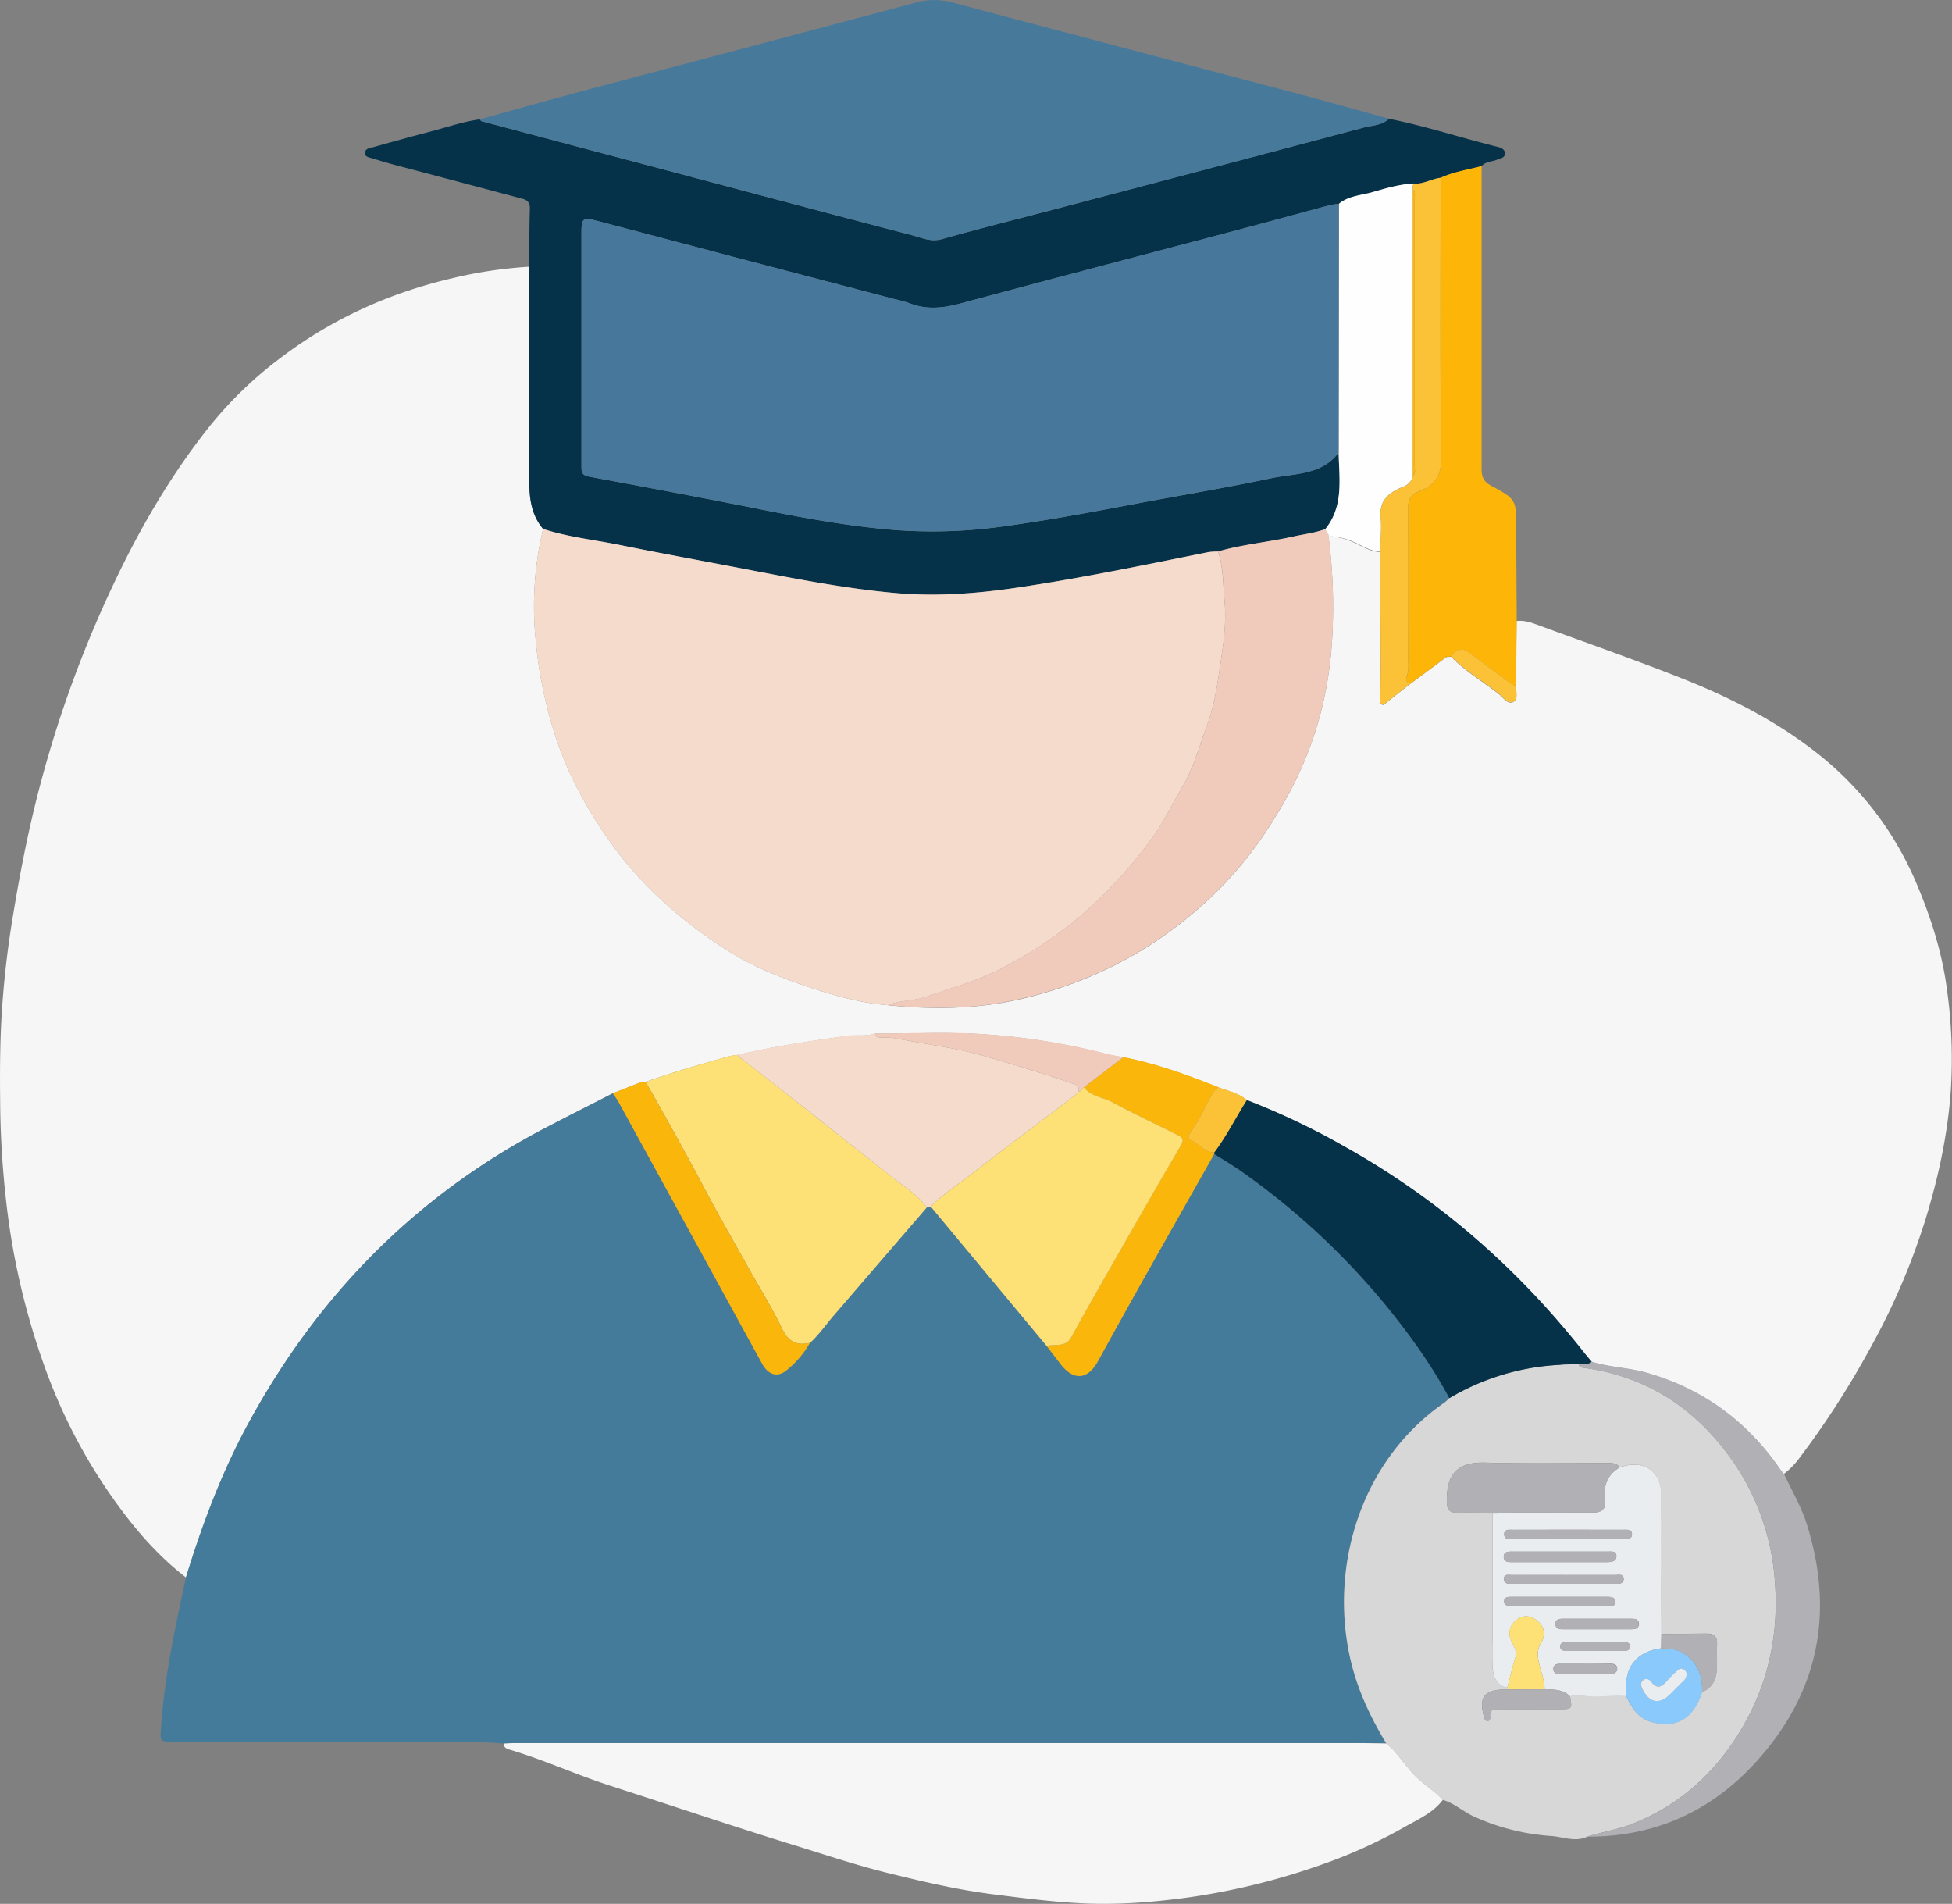 <svg xmlns="http://www.w3.org/2000/svg" viewBox="0 0 904.12 881.62"><rect x="0" y="0" width="904.12" height="881.62" fill="#808080" stroke="none"/><defs><style>.cls-1{fill:#f6f6f6;}.cls-2{fill:#447b9a;}.cls-3{fill:#053249;}.cls-4{fill:#d7d7d7;}.cls-5{fill:#47799b;}.cls-6{fill:#fdb507;}.cls-7{fill:#b1b0b5;}.cls-8{fill:#f4dbcc;}.cls-9{fill:#f0cbbc;}.cls-10{fill:#fde076;}.cls-11{fill:#fefefe;}.cls-12{fill:#fbb60b;}.cls-13{fill:#fcc237;}.cls-14{fill:#47789b;}.cls-15{fill:#eaedf0;}.cls-16{fill:#8ac9fb;}</style></defs><title>Élèves acceptés</title><g id="Layer_2" data-name="Layer 2"><g id="Layer_1-2" data-name="Layer 1"><path class="cls-1" d="M86.13,730.49c-12.43-9.59-22.65-21.22-31.84-33.89a252.48,252.48,0,0,1-32.2-59.81,337.74,337.74,0,0,1-17.92-70.1A433,433,0,0,1,.07,509.21C-.07,497.63,0,486,.52,474.5A437.66,437.66,0,0,1,5.9,424.74c2.84-17.31,6.09-34.5,10.24-51.53A538.19,538.19,0,0,1,52.89,269.85c12.2-25.77,26.51-50.21,44.25-72.51a183.54,183.54,0,0,1,33.33-32C154,147.57,180.32,135.73,208.83,129a204,204,0,0,1,36.24-5.49c0,33.21.17,66.42.09,99.63,0,8,1.06,15.5,6.4,21.84a153.19,153.19,0,0,0-3.43,51.32,201.42,201.42,0,0,0,9.62,46.08c5.94,17.56,14.81,33.58,25.68,48.61,14.12,19.52,31.78,35,51.87,48.13,11.54,7.52,24,12.75,36.93,17.18,12.69,4.36,25.59,8.09,39.08,9.19,20.92,2.15,41.74,1.84,62.29-3,35.25-8.38,65.77-25.25,91.36-51,13.1-13.2,23.5-28.2,32.3-44.54,12.83-23.83,19.1-49.26,20-76.15a249.79,249.79,0,0,0-1.92-42.22c3.73-.31,7.06.76,10.55,2.13,4.4,1.72,8.35,4.83,13.36,4.89q.12,25.17.23,50.35c0,6-.1,12-.11,17.95,0,.91-.41,2.12.92,2.48.88.24,1.38-.53,2-1.07,3.61-3,7.31-5.8,11-8.68l16-11.89.92-.5,1.93-.11c6.59,6.8,14.8,11.54,22.16,17.35,2,1.56,4.11,5.08,6.83,3.49,2.1-1.22.9-4.82,1-7.39l.29-30c3.79-.48,7.23.87,10.65,2.12,21.81,8,43.75,15.68,65.36,24.2,22.16,8.73,43.44,19.48,62.28,34.15a151.19,151.19,0,0,1,46.88,60.88c6.82,16,12,32.37,14.22,49.49a232.15,232.15,0,0,1,1.72,47.07c-1.49,20.17-5.72,39.65-11.57,58.79a316.61,316.61,0,0,1-26.39,61.24,404.69,404.69,0,0,1-31.82,49.25,37.16,37.16,0,0,1-7.56,7.82c-.61-.77-1.28-1.51-1.84-2.32-15.26-22.08-35.6-37-61.53-44.47-8.46-2.43-17.31-2.54-25.68-5.16-1.06-1.27-2.14-2.52-3.16-3.82-30.65-39-67.22-71.09-110.52-95.4a336.94,336.94,0,0,0-46-21.95c-3.81-3.29-8.67-4.24-13.21-5.92-14.32-5.71-28.78-11-44-13.91-2.6-.5-5.23-.86-7.79-1.51a311.06,311.06,0,0,0-59.75-9.33c-15.77-.84-31.63-.13-47.45-.11-4.2,1.38-8.59.48-12.85,1.07-17.19,2.39-34.35,4.9-51.26,8.89a21.4,21.4,0,0,0-2.91.39C325.09,492.56,312,496.49,299,501l-1.57,0c-.56-.3-.94-.07-1.23.42l-12.35,4.86c-10.49,5.37-21,10.67-31.45,16.13-60.05,31.43-105.34,77.66-137.56,137.06C102.6,682.07,93.66,706,86.13,730.49Z"></path><path class="cls-2" d="M86.13,730.49c7.53-24.5,16.48-48.41,28.74-71,32.22-59.4,77.51-105.63,137.56-137.06,10.44-5.46,21-10.76,31.45-16.13.9,1.38,1.91,2.71,2.7,4.15Q319.82,570.94,353,631.49c2.72,5,6.86,6.47,10.92,3.36a44.4,44.4,0,0,0,11.22-13c4.18-3.8,7.38-8.45,11-12.71q21.49-25,43.08-50l1.81-.45,53.8,64.68c2.19,2.85,4.37,5.71,6.58,8.54,5.56,7.1,12.15,7.48,17.2-1.75,17.58-32.12,35.78-63.9,53.75-95.82,4.46,2.86,9.06,5.53,13.36,8.62a339.33,339.33,0,0,1,66.61,62.1c10.8,13.32,20.81,27.21,28.91,42.39a20,20,0,0,1-2.15,2c-38,26.21-53.16,74.14-44,117.17,3.11,14.67,9.3,28,17,40.7-4.83-.06-9.66-.17-14.49-.17q-194.68,0-389.36,0c-1.66,0-3.32.15-5,.23-4.49-.26-9-.73-13.46-.74q-69.48-.12-139-.1c-7.16,0-6.63,0-6.14-7.4C76.26,775.89,81.29,753.21,86.13,730.49Z"></path><path class="cls-3" d="M251.57,244.94c-5.35-6.34-6.42-13.84-6.4-21.84.08-33.21,0-66.42-.09-99.63.09-9,.06-18,.34-27,.12-3.84-2.56-4.19-5.07-4.86Q211.81,84,183.26,76.47c-3.51-.94-7-1.94-10.45-3.06-1.49-.48-3.85-.58-3.77-2.57.09-2.19,2.52-2.33,4.23-2.8,8.62-2.39,17.23-4.81,25.89-7.06,7.68-2,15.2-4.62,23.09-5.72.5,1.09,1.56,1.05,2.51,1.31Q267,67.78,309.31,79c37.66,10,75.29,20.08,113,29.88,4.46,1.16,8.79,3.32,14,1.84,16.27-4.62,32.69-8.72,49.06-13Q558.64,78.4,631.89,59c3.83-1,8.23-.92,11.4-4,17,3.36,33.52,8.86,50.36,13,1.54.38,3.45,1.11,3.41,3.14s-2.19,2.17-3.65,2.81c-2.39,1-5.33.76-7.2,3-6.36,1.66-12.92,2.62-19,5.42-4.18.44-7.9,3-12.26,2.66-6.62.29-12.94,2.16-19.22,4-5.28,1.53-11.08,1.68-15.6,5.42a29,29,0,0,0-3.91.51c-13.95,3.73-27.86,7.56-41.82,11.26-43.09,11.41-86.23,22.66-129.27,34.27-8.07,2.18-15.74,3.12-23.68,0a71,71,0,0,0-7.66-2.1q-37.28-9.78-74.56-19.56c-21-5.53-42-11.12-63-16.62-6.19-1.62-6.88-1-6.89,5.44q0,29.74,0,59.48,0,24.24,0,48.49c0,2.36-.14,4.42,3.27,5.05,27.49,5.11,55,10.27,82.39,15.73,19.51,3.88,39.13,7.34,58.9,9A233.64,233.64,0,0,0,464,243.86c21.34-2.87,42.45-6.92,63.59-10.87,20.49-3.83,41.06-7.27,61.45-11.58,10.83-2.29,23.19-1.32,31-11.85.21,12.22,2.48,24.8-6.18,35.48-4.82,1.82-9.93,2.36-14.91,3.48-11.53,2.59-23.37,3.62-34.77,6.88a31.5,31.5,0,0,0-4.48.27c-29.7,6-59.36,12.17-89.36,16.57-18.29,2.68-36.63,4-55.08,2.43-24.5-2.14-48.57-7-72.68-11.64C324,259.49,305.5,256.12,287,252.36,275.19,250,263.11,248.72,251.57,244.94Z"></path><path class="cls-4" d="M642.1,807.35c-7.69-12.72-13.87-26-17-40.7-9.14-43,6-91,44-117.17a20,20,0,0,0,2.15-2A111.08,111.08,0,0,1,722.77,632a1.12,1.12,0,0,0,1.52-.16l6.92-.13c.27,1.49,1.38,1.57,2.61,1.74,28.36,3.94,50.45,18,67.25,41.07a110.79,110.79,0,0,1,21,57.7c1.89,24.21-2.92,47.27-15.42,68.36-11.79,19.88-28,34.76-49.59,43.61-7.08,2.9-14.59,4-21.81,6.29-5.71,2.76-11.45,0-17.07-.3a102.73,102.73,0,0,1-35.47-9c-5-2.22-9.08-6.18-14.45-7.7-4.11-4.55-9.55-7.53-13.74-12.07S647,811.36,642.1,807.35Zm56.27-25c-12.54-.28-13.08,4.83-11,12.9.22.86.67,1.65,1.57,1.68,1.07,0,1.33-.92,1.24-1.76-.42-3.88,2.12-3.7,4.76-3.69,9,.06,17.95,0,26.92,0,6.38,0,6.38,0,5.34-5.91.54-.32,1.16-1,1.61-.92,8.08,1.64,16.25.34,24.36.76,2.58,5.3,5.54,10.26,11.74,11.95,11.55,3.14,19.36-1.49,23.41-13.8,4.7-1.94,6.6-5.8,6.86-10.55.21-3.8-.14-7.64.1-11.43s-1.49-5.13-4.93-5.1l-20.88.17c-.08-21.26-.53-42.53-.07-63.77.23-10.69-7.05-17.51-19.18-13.45-1.82-2.31-4.41-1.93-6.87-1.94-18.46,0-36.92.31-55.37-.2-13.44-.37-18.15,5.71-17.83,18.45.1,3.82,1.63,4.88,5.15,4.76,5.31-.18,10.64,0,16,0q0,28.41,0,56.81c0,4.82-.16,9.64,0,14.45.25,5.83,2.79,9.2,6.86,9.64A3.29,3.29,0,0,1,698.38,782.37Z"></path><path class="cls-5" d="M643.29,55c-3.16,3.1-7.56,3-11.4,4Q558.67,78.54,485.35,97.71c-16.36,4.31-32.78,8.41-49.06,13-5.19,1.47-9.51-.68-14-1.84C384.6,99.11,347,89,309.31,79Q267,67.8,224.76,56.57c-1-.25-2-.22-2.51-1.31,16.46-4.53,32.89-9.18,49.39-13.57,50.84-13.53,101.72-26.9,152.54-40.5a31.71,31.71,0,0,1,17.07,0C495,15.48,548.73,29.57,602.47,43.79,616.1,47.4,629.68,51.23,643.29,55Z"></path><path class="cls-1" d="M642.1,807.35c4.9,4,8.18,9.46,12.43,14.06s9.63,7.52,13.74,12.07c-4.56,6.07-11.48,9-17.72,12.56a231.42,231.42,0,0,1-37.48,17.09,319.11,319.11,0,0,1-62.47,15.49c-16.49,2.28-33,3.56-49.57,2.75-13.85-.68-27.64-2.47-41.41-4.22-16.44-2.1-32.54-5.9-48.56-9.86-14.45-3.57-28.61-8.33-42.85-12.72-28.51-8.78-56.77-18.37-85.16-27.52-16-5.14-31.2-12.16-47.27-16.91-1.29-.38-2.49-1.06-2.51-2.72,1.66-.08,3.32-.23,5-.23q194.68,0,389.36,0C632.44,807.17,637.27,807.29,642.1,807.35Z"></path><path class="cls-6" d="M667.24,82.36c6-2.8,12.6-3.76,19-5.42q0,69.9,0,139.8c0,3.72.54,6.1,4.45,8.2,11.78,6.31,11.59,6.62,11.62,20.11,0,14.14.13,28.28.2,42.43l-.29,30a3.88,3.88,0,0,1-2.65-1.13c-6.31-4.7-12.67-9.34-19-14.06-3.26-2.44-6.18-1.88-8.38,1.74l-1.93.11c-.6-.38-.83-.07-.92.5l-16,11.89c-2.1-.31-2.33-1.78-1.74-3.33,1.05-2.77.66-5.6.66-8.4,0-23,.11-46-.06-68.95,0-4.24,1.14-6.8,5.27-8.37,7.06-2.69,10.22-7.11,10.1-15.7C666.92,168.63,667.24,125.49,667.24,82.36Z"></path><path class="cls-7" d="M735.27,850.5c7.22-2.26,14.72-3.39,21.81-6.29,21.6-8.84,37.81-23.72,49.59-43.61,12.51-21.09,17.32-44.16,15.42-68.36a110.79,110.79,0,0,0-21-57.7c-16.8-23-38.89-37.13-67.25-41.07-1.22-.17-2.34-.24-2.61-1.74,1.91-.85,4.29.67,6-1.19,8.37,2.62,17.22,2.73,25.68,5.16,25.93,7.44,46.27,22.38,61.53,44.47.56.81,1.22,1.55,1.84,2.32,3.65,7.81,8.09,15.27,10.67,23.56,12.65,40.58,5.53,77.25-22.82,109C793.29,838.41,766.91,850.6,735.27,850.5Z"></path><path class="cls-8" d="M251.57,244.94c11.54,3.78,23.62,5,35.46,7.42,18.47,3.75,37,7.12,55.54,10.67,24.11,4.61,48.18,9.5,72.68,11.64,18.45,1.61,36.79.25,55.08-2.43,30-4.4,59.66-10.6,89.36-16.57a31.49,31.49,0,0,1,4.48-.27c2.55,7.42,2.25,15.25,3,22.89,1,10.12-.56,20.23-2.05,30.21-1.34,9-2.62,18.07-5.78,26.62-3.71,10-6.44,20.5-12,29.83-4.32,7.24-7.84,14.93-12.78,21.83a208.57,208.57,0,0,1-36,39,191,191,0,0,1-36.09,23.38c-10.61,5.39-22.21,8.46-33.42,12.42-5.82,2.06-12.08,1.59-17.76,3.92-13.49-1.1-26.39-4.83-39.08-9.19-12.88-4.43-25.39-9.66-36.93-17.18-20.09-13.09-37.75-28.61-51.87-48.13-10.87-15-19.74-31-25.68-48.61a201.42,201.42,0,0,1-9.62-46.08A153.19,153.19,0,0,1,251.57,244.94Z"></path><path class="cls-9" d="M411.31,465.44c5.68-2.33,11.94-1.86,17.76-3.92,11.21-4,22.81-7,33.42-12.42a191,191,0,0,0,36.09-23.38,208.57,208.57,0,0,0,36-39c4.94-6.89,8.45-14.59,12.78-21.83,5.57-9.33,8.3-19.78,12-29.83,3.15-8.54,4.43-17.65,5.78-26.62,1.49-10,3-20.09,2.05-30.21-.74-7.65-.44-15.47-3-22.89,11.4-3.27,23.23-4.3,34.77-6.88,5-1.12,10.09-1.66,14.91-3.48l.65,1.46.78,1,.06,1a249.79,249.79,0,0,1,1.92,42.22c-.9,26.89-7.16,52.31-20,76.15-8.8,16.34-19.2,31.35-32.3,44.54-25.59,25.78-56.12,42.65-91.36,51C453,467.29,432.23,467.59,411.31,465.44Z"></path><path class="cls-10" d="M429.27,559.16q-21.55,25-43.08,50c-3.65,4.26-6.85,8.91-11,12.7-6.1,1.38-10-.45-12.91-6.52-4.56-9.53-10.21-18.54-15.37-27.79-6.7-12-13.57-23.92-20-36.06-9-17-18.34-33.78-27.85-50.48,12.94-4.52,26.07-8.45,39.29-12.07a21.49,21.49,0,0,1,2.91-.39c5.36,4.16,10.74,8.28,16.07,12.47q27.69,21.8,55.33,43.67C418.37,549.27,424.89,553,429.27,559.16Z"></path><path class="cls-3" d="M737.21,630.54c-1.71,1.87-4.09.34-6,1.19l-6.92.13-1.52.16a111.08,111.08,0,0,0-51.49,15.46c-8.1-15.18-18.11-29.07-28.91-42.39A339.33,339.33,0,0,0,575.76,543c-4.3-3.08-8.9-5.75-13.36-8.61a2,2,0,0,0,0-.71c5.78-7.64,10-16.23,15.1-24.29a337,337,0,0,1,46,21.95c43.3,24.31,79.87,56.42,110.52,95.4C735.07,628,736.16,629.27,737.21,630.54Z"></path><path class="cls-8" d="M429.27,559.16c-4.37-6.17-10.9-9.9-16.64-14.47Q385,522.74,357.29,501c-5.33-4.19-10.71-8.32-16.07-12.47,16.91-4,34.08-6.5,51.26-8.89,4.26-.59,8.65.32,12.85-1.07.27,2.2,2,1.82,3.41,1.89a40.74,40.74,0,0,1,5.94.34c14,2.79,28.19,4.35,42,8.46,13.43,4,26.9,7.84,40.1,12.54,1.59.57,3.83,1,2.54,3.74a7.8,7.8,0,0,1-1.22,1.55c-15.38,11.69-30.86,23.25-46.13,35.07-7,5.44-14.5,10.31-20.9,16.54Z"></path><path class="cls-11" d="M615.34,248.46l-.06-1-.78-1-.65-1.46c8.65-10.68,6.39-23.26,6.18-35.48q.06-57.57.12-115.15c4.52-3.74,10.32-3.89,15.6-5.42,6.28-1.82,12.6-3.68,19.22-4a2.59,2.59,0,0,0-.54,2.54q0,66.42,0,132.84a7,7,0,0,1-4.7,5.14c-6.15,2.51-11,6.07-10.23,14,.48,5.25-.12,10.6-.23,15.9-5-.06-9-3.17-13.36-4.89C622.4,249.23,619.07,248.15,615.34,248.46Z"></path><path class="cls-12" d="M562.4,533.67a2,2,0,0,1,0,.71c-18,31.91-36.17,63.69-53.75,95.81-5.05,9.23-11.64,8.85-17.2,1.75-2.21-2.83-4.39-5.69-6.58-8.54,3.74-1.37,8.53.9,11.28-4.1,7.88-14.36,16.05-28.56,24.18-42.78,8.81-15.41,17.6-30.84,26.64-46.11,1.78-3,.16-3.94-1.8-4.93-9.92-5-20-9.72-29.78-15-4.41-2.39-10-2.6-13.32-7l18.25-13.94c15.19,2.95,29.65,8.2,44,13.91a15.6,15.6,0,0,0-2.66,2.83c-3.4,6.15-6.3,12.58-10.4,18.34-.82,1.15-1.23,2.71.39,3.37C555.41,529.55,557.86,533.61,562.4,533.67Z"></path><path class="cls-13" d="M639.25,255.48c.11-5.3.71-10.65.23-15.9-.72-8,4.08-11.53,10.23-14a7,7,0,0,0,4.7-5.14c1.44-1.36.85-3.14.85-4.73q0-61.68,0-123.37c0-1.6.54-3.36-.83-4.75A2.59,2.59,0,0,1,655,85c4.36.38,8.08-2.22,12.26-2.66,0,43.13-.32,86.27.29,129.4.12,8.58-3,13-10.1,15.7-4.13,1.57-5.3,4.13-5.27,8.37.17,23,.1,46,.06,68.95,0,2.8.39,5.64-.66,8.4-.59,1.55-.36,3,1.74,3.33-3.67,2.88-7.37,5.73-11,8.69-.65.53-1.15,1.31-2,1.07-1.33-.36-.92-1.58-.92-2.48,0-6,.13-12,.11-17.95Q639.41,280.65,639.25,255.48Z"></path><path class="cls-12" d="M299,501c9.51,16.7,18.85,33.49,27.85,50.48,6.44,12.14,13.31,24.05,20,36.06,5.16,9.25,10.81,18.26,15.37,27.79,2.91,6.08,6.81,7.9,12.91,6.52a44.39,44.39,0,0,1-11.22,13c-4.07,3.12-8.2,1.61-10.92-3.36q-33.21-60.55-66.44-121.08c-.79-1.44-1.79-2.77-2.7-4.15l12.35-4.86,1.23-.42Z"></path><path class="cls-9" d="M520.32,489.54l-18.25,13.94c-.91.69-1.26,2.14-2.75,2.07,1.28-2.69-1-3.17-2.54-3.74-13.2-4.71-26.67-8.54-40.1-12.54-13.8-4.11-28-5.67-42-8.46a40.74,40.74,0,0,0-5.94-.34c-1.45-.07-3.14.31-3.41-1.89,15.82,0,31.68-.73,47.45.12A311.06,311.06,0,0,1,512.53,488C515.09,488.68,517.72,489,520.32,489.54Z"></path><path class="cls-13" d="M562.4,533.67c-4.54-.06-7-4.11-10.77-5.66-1.62-.66-1.21-2.22-.39-3.37,4.1-5.76,7-12.19,10.4-18.34a15.6,15.6,0,0,1,2.66-2.83c4.53,1.68,9.39,2.63,13.21,5.92C572.4,517.43,568.17,526,562.4,533.67Z"></path><path class="cls-13" d="M672.19,304c2.2-3.62,5.12-4.18,8.38-1.74,6.3,4.72,12.66,9.36,19,14.06a3.88,3.88,0,0,0,2.65,1.13c-.11,2.56,1.09,6.16-1,7.39-2.72,1.59-4.86-1.94-6.83-3.49C687,315.54,678.78,310.8,672.19,304Z"></path><path class="cls-10" d="M297.45,501l-1.23.42C296.51,500.92,296.89,500.68,297.45,501Z"></path><path class="cls-13" d="M669.34,304.61c.09-.56.32-.88.92-.5Z"></path><path class="cls-10" d="M499.33,505.55c1.49.07,1.84-1.37,2.75-2.07,3.34,4.38,8.91,4.6,13.32,7,9.77,5.29,19.86,10,29.78,15,2,1,3.58,1.92,1.8,4.93-9,15.28-17.83,30.7-26.64,46.11-8.13,14.22-16.3,28.42-24.18,42.78-2.75,5-7.54,2.73-11.28,4.1l-53.8-64.69c6.4-6.23,13.88-11.1,20.9-16.54,15.27-11.83,30.75-23.38,46.13-35.07A7.8,7.8,0,0,0,499.33,505.55Z"></path><path class="cls-14" d="M620.15,94.41Q620.09,152,620,209.56c-7.79,10.53-20.15,9.56-31,11.85-20.39,4.31-41,7.75-61.45,11.58-21.14,4-42.25,8-63.59,10.87a233.64,233.64,0,0,1-50.09,1.51c-19.77-1.61-39.39-5.07-58.9-9-27.42-5.46-54.9-10.62-82.39-15.73-3.41-.63-3.26-2.69-3.27-5.05q0-24.24,0-48.49,0-29.74,0-59.48c0-6.47.7-7.06,6.89-5.44,21,5.5,42,11.09,63,16.62q37.27,9.81,74.56,19.56a71,71,0,0,1,7.66,2.1c7.94,3.07,15.61,2.13,23.68,0,43-11.61,86.18-22.86,129.27-34.27,14-3.7,27.87-7.53,41.82-11.26A29,29,0,0,1,620.15,94.41Z"></path><path class="cls-15" d="M698.19,781.44c-4.07-.45-6.61-3.81-6.86-9.64-.21-4.81-.05-9.63,0-14.45q0-28.41,0-56.81c15.29-.06,30.59-.28,45.87-.07,4.77.07,6.72-1.34,6.15-6.2-.73-6.28,1.18-11.47,6.94-14.79,12.12-4.07,19.41,2.75,19.18,13.45-.47,21.25,0,42.51.06,63.77q-.06,3.31-.12,6.62c-8.31,1-14.19,5.6-15.73,12.81-.64,3-.32,6.23-.43,9.35-8.11-.42-16.28.87-24.36-.76-.46-.09-1.07.59-1.61.91-3.3-3.43-7.62-3.27-11.87-3.34,0-4.39-1.75-8.41-2.65-12.6-.65-3-.84-5.75.9-8.59,2.38-3.88,1.92-7.73-1.75-10.63-3-2.37-6.45-2.87-9.6-.24-3.57,3-3.93,6.69-1.82,10.74,1.07,2.05,2.17,4,1.4,6.57C700.48,772.12,699.4,776.8,698.19,781.44Zm23.58-58.05h22.47c2.1,0,4.49-.27,4.45-2.81s-2.57-2.06-4.31-2.07q-21.72,0-43.45,0c-2,0-4.53-.29-4.43,2.6.09,2.44,2.46,2.27,4.28,2.28C707.78,723.4,714.78,723.39,721.77,723.39Zm4.3-10.86c8.48,0,17,0,25.44,0,1.7,0,4.26.65,4.38-1.93s-2.44-2.18-4.15-2.19q-25.44-.06-50.88,0c-1.72,0-4.28-.44-4.14,2.2s2.69,1.91,4.41,1.92C709.43,712.55,717.75,712.53,726.06,712.53Zm-1.27,16.83c-8.15,0-16.31,0-24.46,0-1.49,0-3.82-.66-3.78,1.9,0,2.25,2.12,2.16,3.8,2.16q24,0,47.92,0c1.68,0,3.75.06,3.77-2.2,0-2.58-2.3-1.86-3.79-1.87C740.43,729.32,732.61,729.36,724.79,729.36Zm-2.16,14.25c7.31,0,14.63,0,21.94,0,1.39,0,3.41.51,3.57-1.64s-1.73-2.5-3.48-2.5q-22.19,0-44.38,0c-1.66,0-3.75-.06-3.61,2.29.11,1.95,2,1.85,3.52,1.85C707.66,743.6,715.14,743.59,722.63,743.6Zm16.47,10.86c5.32,0,10.64,0,16,0,1.85,0,4,0,4-2.58-.08-2.18-2-2.3-3.76-2.3q-15.46,0-30.91,0c-1.85,0-4.09,0-3.93,2.58s2.43,2.29,4.24,2.3C729.45,754.49,734.27,754.47,739.09,754.46Zm-5,16v0c-4,0-8,0-11.95,0-1.46,0-2.69.78-2.68,2.36a2.4,2.4,0,0,0,2.67,2.39c8,0,15.93.07,23.9-.07,1.4,0,3.19-.66,3-2.64s-1.87-2.1-3.44-2.1C741.73,770.49,737.91,770.5,734.09,770.5Zm5-10.06H725.68c-1.38,0-2.86.17-3,1.85s1.21,2.2,2.65,2.2q13.43,0,26.86,0c1.36,0,2.86-.31,2.79-2.08s-1.55-1.95-2.92-2C747.73,760.42,743.42,760.44,739.11,760.44Z"></path><path class="cls-7" d="M750.27,679.48c-5.76,3.31-7.67,8.51-6.94,14.79.56,4.86-1.38,6.26-6.15,6.2-15.29-.21-30.58,0-45.87.07-5.32,0-10.65-.16-16,0-3.52.12-5.05-.94-5.15-4.76-.32-12.74,4.39-18.82,17.83-18.45,18.44.51,36.91.16,55.37.2C745.86,677.54,748.45,677.16,750.27,679.48Z"></path><path class="cls-16" d="M753.23,785.47c.12-3.12-.21-6.34.43-9.35,1.54-7.21,7.42-11.77,15.73-12.81,3.81.14,7.52.21,10.92,2.61,6.24,4.39,8.38,10.43,8.06,17.69-4,12.31-11.86,16.95-23.41,13.8C758.77,795.73,755.81,790.76,753.23,785.47Zm28-9.91a2.64,2.64,0,0,0-1.31-2.52,2.19,2.19,0,0,0-2.76.33,49.86,49.86,0,0,0-5,4.9c-2.4,2.94-4.61,4.14-7.41.44-1-1.26-2.6-1.8-3.92-.46-1,1-.77,2.47-.17,3.74,3.15,6.58,7.89,7.52,12.91,2.56q3-3,6-6A4.23,4.23,0,0,0,781.2,775.56Z"></path><path class="cls-10" d="M698.19,781.44c1.21-4.64,2.29-9.32,3.67-13.92.77-2.57-.33-4.52-1.4-6.57-2.12-4-1.76-7.76,1.82-10.74,3.16-2.63,6.6-2.13,9.6.24,3.68,2.9,4.13,6.75,1.75,10.63-1.74,2.85-1.55,5.58-.9,8.59.9,4.2,2.69,8.21,2.65,12.61l-17,.09A3.29,3.29,0,0,0,698.19,781.44Z"></path><path class="cls-7" d="M698.38,782.37l17-.09c4.25.07,8.57-.09,11.87,3.34,1,5.91,1,5.91-5.34,5.91-9,0-18,0-26.92,0-2.64,0-5.19-.2-4.76,3.69.09.84-.16,1.8-1.24,1.76-.9,0-1.35-.82-1.57-1.68C685.29,787.2,685.83,782.09,698.38,782.37Z"></path><path class="cls-7" d="M788.37,783.61c.32-7.27-1.82-13.31-8.06-17.69-3.4-2.39-7.11-2.47-10.92-2.61q.06-3.31.12-6.62l20.89-.16c3.45,0,5.17,1.36,4.93,5.1s.11,7.63-.1,11.43C795,777.81,793.08,781.67,788.37,783.61Z"></path><path class="cls-7" d="M722.77,632l1.52-.16A1.12,1.12,0,0,1,722.77,632Z"></path><path class="cls-1" d="M614.5,246.5l.78,1Z"></path><path class="cls-6" d="M654.43,87.55c1.38,1.39.83,3.15.83,4.75q0,61.68,0,123.37c0,1.59.59,3.36-.85,4.73Q654.42,154,654.43,87.55Z"></path><path class="cls-7" d="M721.77,723.39c-7,0-14,0-21,0-1.83,0-4.19.16-4.28-2.28-.11-2.89,2.47-2.6,4.43-2.6q21.72,0,43.45,0c1.74,0,4.27-.48,4.31,2.07s-2.35,2.81-4.45,2.81Z"></path><path class="cls-7" d="M726.06,712.53c-8.31,0-16.63,0-24.94,0-1.72,0-4.27.62-4.41-1.92s2.41-2.2,4.14-2.2q25.44-.05,50.88,0c1.72,0,4.28-.47,4.15,2.19s-2.68,1.91-4.38,1.93C743,712.56,734.54,712.53,726.06,712.53Z"></path><path class="cls-7" d="M724.79,729.36c7.82,0,15.64,0,23.46,0,1.49,0,3.81-.71,3.79,1.87,0,2.26-2.09,2.2-3.77,2.2q-24,0-47.92,0c-1.68,0-3.76.08-3.8-2.16,0-2.57,2.28-1.89,3.78-1.9C708.48,729.32,716.63,729.36,724.79,729.36Z"></path><path class="cls-7" d="M722.63,743.6c-7.48,0-15,0-22.44,0-1.49,0-3.42.09-3.52-1.85-.13-2.35,2-2.29,3.61-2.29q22.19,0,44.38,0c1.75,0,3.65.23,3.48,2.5s-2.18,1.63-3.57,1.64C737.25,743.63,729.94,743.6,722.63,743.6Z"></path><path class="cls-7" d="M739.09,754.46c-4.82,0-9.64,0-14.46,0-1.81,0-4.09.21-4.24-2.3s2.09-2.57,3.93-2.58q15.46,0,30.91,0c1.72,0,3.68.12,3.76,2.3.09,2.59-2.1,2.57-4,2.58C749.73,754.48,744.41,754.46,739.09,754.46Z"></path><path class="cls-7" d="M734.09,770.5c3.82,0,7.64,0,11.45,0,1.57,0,3.21.24,3.44,2.1s-1.55,2.61-3,2.64c-8,.14-15.93.11-23.9.07a2.4,2.4,0,0,1-2.67-2.39c0-1.59,1.23-2.34,2.68-2.36,4-.07,8,0,11.95,0Z"></path><path class="cls-7" d="M739.11,760.44c4.31,0,8.62,0,12.93,0,1.37,0,2.85.23,2.92,2s-1.43,2.08-2.79,2.08q-13.43.05-26.86,0c-1.44,0-2.81-.47-2.65-2.2s1.64-1.85,3-1.85Z"></path><path class="cls-15" d="M781.2,775.56a4.21,4.21,0,0,1-1.63,3q-3,3-6,6c-5,5-9.75,4-12.91-2.56-.61-1.27-.85-2.71.17-3.74,1.32-1.34,3-.8,3.92.46,2.8,3.7,5,2.5,7.41-.44a49.86,49.86,0,0,1,5-4.9,2.19,2.19,0,0,1,2.76-.33A2.63,2.63,0,0,1,781.2,775.56Z"></path></g></g></svg>